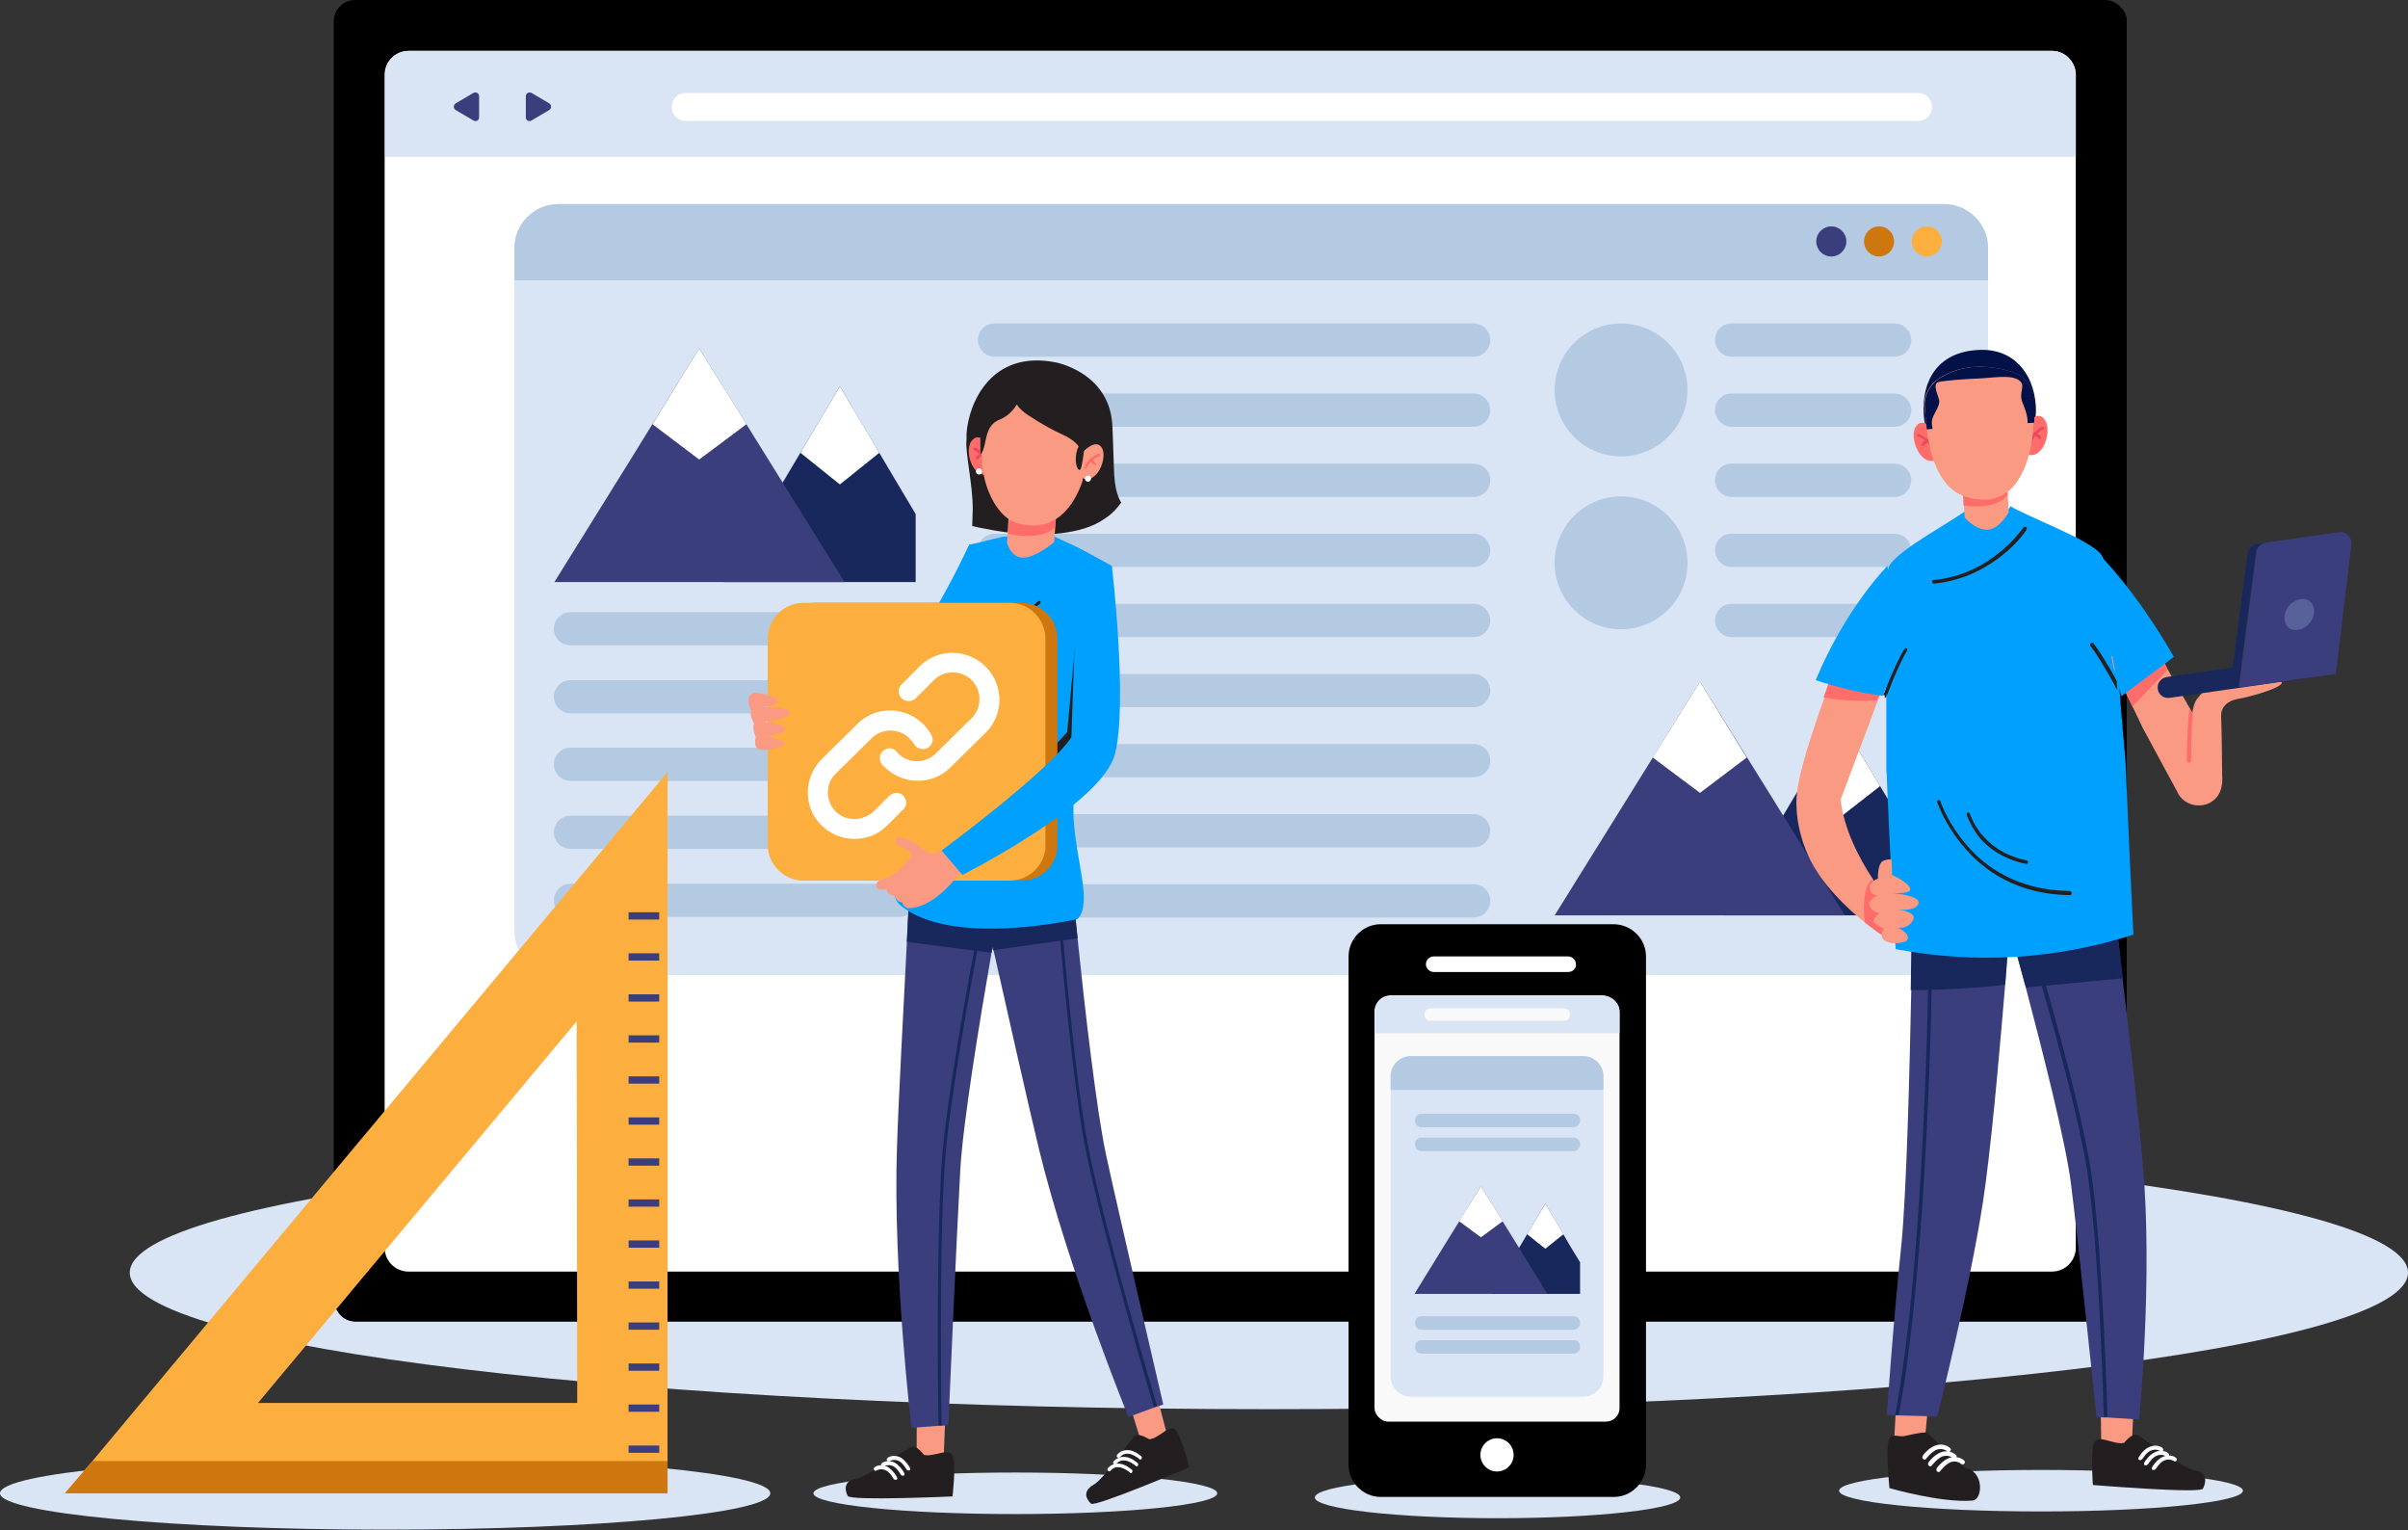 <?xml version="1.0" encoding="utf-8"?>
<!-- Generator: Adobe Illustrator 26.0.1, SVG Export Plug-In . SVG Version: 6.00 Build 0)  -->
<svg version="1.1" id="Layer_1" xmlns="http://www.w3.org/2000/svg" xmlns:xlink="http://www.w3.org/1999/xlink" x="0px" y="0px"
	 viewBox="0 0 463.9 294.7" style="enable-background:new 0 0 463.9 294.7;" xml:space="preserve">
<rect x="0" y="0" width="463.9" height="294.7" fill="#333333" stroke="none"/>
<style type="text/css">
	.st0{fill:#D9E4F5;}
	.st1{fill:#FFFFFF;}
	.st2{fill:#3B3E7D;}
	.st3{fill:#B4CAE3;}
	.st4{fill:#CE770F;}
	.st5{fill:#FCAE3F;}
	.st6{fill:#18285D;}
	.st7{fill:none;}
	.st8{fill:#FB9A83;}
	.st9{fill:#231F20;}
	.st10{fill:#FCFBFF;}
	.st11{fill:#00A0FF;}
	.st12{fill:#021147;}
	.st13{fill:#FF6D6B;}
	.st14{fill:#ED495C;}
	.st15{fill:#586199;}
	.st16{fill:#F9F9F9;}
</style>
<g id="BACKGROUND">
</g>
<g id="OBJECTS">
	<g>
		<g>
			<path class="st0" d="M463.9,245.1c0,14.5-98.3,26.3-219.5,26.3S25,259.6,25,245.1s98.3-26.3,219.5-26.3S463.9,230.6,463.9,245.1z
				"/>
		</g>
		<g>
			<g>
				<path d="M409.7,4.1v246.3c0,2.3-1.9,4.1-4.1,4.1H68.5c-1.1,0-2-0.4-2.8-1.1c-0.8-0.8-1.4-1.9-1.4-3.1V4.1c0-2.3,1.9-4.1,4.1-4.1
					h337.1c1.4,0,2.6,0.7,3.3,1.7C409.4,2.4,409.7,3.2,409.7,4.1z"/>
			</g>
			<path d="M409.7,4.1v246.3c0,2.3-1.9,4.1-4.1,4.1H68.5c-1.1,0-2-0.4-2.8-1.1L408.9,1.7C409.4,2.4,409.7,3.2,409.7,4.1z"/>
			<path class="st1" d="M399.9,14.4v225.9c0,2.5-2,4.6-4.6,4.6H78.7c-2.5,0-4.6-2-4.6-4.6V14.4c0-2.5,2-4.6,4.6-4.6h316.6
				C397.8,9.8,399.9,11.9,399.9,14.4z"/>
			<g>
				<path class="st0" d="M399.9,14.4v15.8H74.2V14.4c0-2.5,2-4.6,4.6-4.6h316.6C397.8,9.8,399.9,11.9,399.9,14.4z"/>
				<path class="st1" d="M129.4,20.6L129.4,20.6c0,1.5,1.2,2.7,2.7,2.7h237.4c1.5,0,2.7-1.2,2.7-2.7l0,0c0-1.5-1.2-2.7-2.7-2.7
					H132.1C130.6,17.8,129.4,19.1,129.4,20.6z"/>
				<g>
					<path class="st2" d="M92.3,20.6v2c0,0.6-0.6,0.9-1.1,0.6l-1.7-1l-1.7-1c-0.5-0.3-0.5-1,0-1.3l1.7-1l1.7-1
						c0.5-0.3,1.1,0.1,1.1,0.6V20.6z"/>
				</g>
				<g>
					<path class="st2" d="M101.3,20.6v2c0,0.6,0.6,0.9,1.1,0.6l1.7-1l1.7-1c0.5-0.3,0.5-1,0-1.3l-1.7-1l-1.7-1
						c-0.5-0.3-1.1,0.1-1.1,0.6V20.6z"/>
				</g>
			</g>
		</g>
		<g>
			<g>
				<g>
					<path class="st0" d="M383,47.8v131.5c0,4.7-3.8,8.5-8.5,8.5H107.6c-4.7,0-8.5-3.8-8.5-8.5V47.8c0-4.7,3.8-8.5,8.5-8.5h266.9
						C379.2,39.3,383,43.1,383,47.8z"/>
					<path class="st3" d="M383,47.8V54H99.1v-6.2c0-4.7,3.8-8.5,8.5-8.5h266.9C379.2,39.3,383,43.1,383,47.8z"/>
					<g>
						<g>
							<path class="st2" d="M355.7,46.5c0,1.6-1.3,2.9-2.9,2.9s-2.9-1.3-2.9-2.9c0-1.6,1.3-2.9,2.9-2.9
								C354.4,43.6,355.7,44.9,355.7,46.5z"/>
						</g>
						<path class="st4" d="M364.9,46.5c0,1.6-1.3,2.9-2.9,2.9s-2.9-1.3-2.9-2.9c0-1.6,1.3-2.9,2.9-2.9S364.9,44.9,364.9,46.5z"/>
						<path class="st5" d="M374.1,46.5c0,1.6-1.3,2.9-2.9,2.9s-2.9-1.3-2.9-2.9c0-1.6,1.3-2.9,2.9-2.9
							C372.8,43.6,374.1,44.9,374.1,46.5z"/>
					</g>
				</g>
				<g>
					<polygon class="st6" points="176.4,99 173,93.3 161.8,74.4 139.4,112.1 176.4,112.1 					"/>
					<g>
						<polygon class="st2" points="134.7,112.1 106.8,112.1 120.8,89.6 134.7,67.1 148.7,89.6 162.7,112.1 						"/>
					</g>
					<polygon class="st1" points="125.7,81.7 134.7,88.5 143.8,81.7 134.7,67.1 					"/>
					<polygon class="st1" points="154.2,87.2 161.8,93.3 169.4,87.2 161.8,74.4 					"/>
				</g>
				<g>
					<polygon class="st6" points="369.1,163.1 365.8,157.4 354.5,138.6 332.1,176.3 369.1,176.3 					"/>
					<g>
						<polygon class="st2" points="327.5,176.3 299.5,176.3 313.5,153.8 327.5,131.3 341.5,153.8 355.4,176.3 						"/>
					</g>
					<polygon class="st1" points="318.4,145.9 327.5,152.7 336.5,145.9 327.5,131.3 					"/>
					<polygon class="st1" points="346.9,151.4 354.5,157.4 362.2,151.4 354.5,138.6 					"/>
				</g>
				<g>
					<path class="st3" d="M173.2,124.3h-63.3c-1.7,0-3.2-1.4-3.2-3.2l0,0c0-1.7,1.4-3.2,3.2-3.2h63.3c1.7,0,3.2,1.4,3.2,3.2l0,0
						C176.4,122.8,175,124.3,173.2,124.3z"/>
					<path class="st3" d="M173.2,137.4h-63.3c-1.7,0-3.2-1.4-3.2-3.2l0,0c0-1.7,1.4-3.2,3.2-3.2h63.3c1.7,0,3.2,1.4,3.2,3.2l0,0
						C176.4,135.9,175,137.4,173.2,137.4z"/>
					<path class="st3" d="M173.2,150.4h-63.3c-1.7,0-3.2-1.4-3.2-3.2l0,0c0-1.7,1.4-3.2,3.2-3.2h63.3c1.7,0,3.2,1.4,3.2,3.2l0,0
						C176.4,149,175,150.4,173.2,150.4z"/>
					<path class="st3" d="M173.2,163.5h-63.3c-1.7,0-3.2-1.4-3.2-3.2l0,0c0-1.7,1.4-3.2,3.2-3.2h63.3c1.7,0,3.2,1.4,3.2,3.2l0,0
						C176.4,162.1,175,163.5,173.2,163.5z"/>
					<path class="st3" d="M173.2,176.6h-63.3c-1.7,0-3.2-1.4-3.2-3.2l0,0c0-1.7,1.4-3.2,3.2-3.2h63.3c1.7,0,3.2,1.4,3.2,3.2l0,0
						C176.4,175.2,175,176.6,173.2,176.6z"/>
				</g>
				<g>
					<path class="st3" d="M188.4,65.5L188.4,65.5c0,1.7,1.4,3.2,3.2,3.2h92.3c1.7,0,3.2-1.4,3.2-3.2l0,0c0-1.7-1.4-3.2-3.2-3.2
						h-92.3C189.8,62.3,188.4,63.7,188.4,65.5z"/>
					<path class="st3" d="M188.4,79L188.4,79c0,1.7,1.4,3.2,3.2,3.2h92.3c1.7,0,3.2-1.4,3.2-3.2l0,0c0-1.7-1.4-3.2-3.2-3.2h-92.3
						C189.8,75.8,188.4,77.2,188.4,79z"/>
					<path class="st3" d="M188.4,92.5L188.4,92.5c0,1.7,1.4,3.2,3.2,3.2h92.3c1.7,0,3.2-1.4,3.2-3.2l0,0c0-1.7-1.4-3.2-3.2-3.2
						h-92.3C189.8,89.3,188.4,90.7,188.4,92.5z"/>
					<path class="st3" d="M188.4,106L188.4,106c0,1.7,1.4,3.2,3.2,3.2h92.3c1.7,0,3.2-1.4,3.2-3.2l0,0c0-1.7-1.4-3.2-3.2-3.2h-92.3
						C189.8,102.8,188.4,104.2,188.4,106z"/>
					<path class="st3" d="M188.4,119.5L188.4,119.5c0,1.7,1.4,3.2,3.2,3.2h92.3c1.7,0,3.2-1.4,3.2-3.2l0,0c0-1.7-1.4-3.2-3.2-3.2
						h-92.3C189.8,116.3,188.4,117.7,188.4,119.5z"/>
					<path class="st3" d="M188.4,133L188.4,133c0,1.7,1.4,3.2,3.2,3.2h92.3c1.7,0,3.2-1.4,3.2-3.2l0,0c0-1.7-1.4-3.2-3.2-3.2h-92.3
						C189.8,129.8,188.4,131.2,188.4,133z"/>
					<path class="st3" d="M188.4,146.5L188.4,146.5c0,1.7,1.4,3.2,3.2,3.2h92.3c1.7,0,3.2-1.4,3.2-3.2l0,0c0-1.7-1.4-3.2-3.2-3.2
						h-92.3C189.8,143.3,188.4,144.7,188.4,146.5z"/>
					<path class="st3" d="M188.4,160L188.4,160c0,1.7,1.4,3.2,3.2,3.2h92.3c1.7,0,3.2-1.4,3.2-3.2l0,0c0-1.7-1.4-3.2-3.2-3.2h-92.3
						C189.8,156.8,188.4,158.2,188.4,160z"/>
					<path class="st3" d="M188.4,173.5L188.4,173.5c0,1.7,1.4,3.2,3.2,3.2h92.3c1.7,0,3.2-1.4,3.2-3.2l0,0c0-1.7-1.4-3.2-3.2-3.2
						h-92.3C189.8,170.3,188.4,171.7,188.4,173.5z"/>
				</g>
				<g>
					<path class="st3" d="M330.4,65.5L330.4,65.5c0,1.7,1.4,3.2,3.2,3.2H365c1.7,0,3.2-1.4,3.2-3.2l0,0c0-1.7-1.4-3.2-3.2-3.2h-31.5
						C331.8,62.3,330.4,63.7,330.4,65.5z"/>
					<path class="st3" d="M330.4,79L330.4,79c0,1.7,1.4,3.2,3.2,3.2H365c1.7,0,3.2-1.4,3.2-3.2l0,0c0-1.7-1.4-3.2-3.2-3.2h-31.5
						C331.8,75.8,330.4,77.2,330.4,79z"/>
					<path class="st3" d="M330.4,92.5L330.4,92.5c0,1.7,1.4,3.2,3.2,3.2H365c1.7,0,3.2-1.4,3.2-3.2l0,0c0-1.7-1.4-3.2-3.2-3.2h-31.5
						C331.8,89.3,330.4,90.7,330.4,92.5z"/>
					<path class="st3" d="M330.4,106L330.4,106c0,1.7,1.4,3.2,3.2,3.2H365c1.7,0,3.2-1.4,3.2-3.2l0,0c0-1.7-1.4-3.2-3.2-3.2h-31.5
						C331.8,102.8,330.4,104.2,330.4,106z"/>
					<path class="st3" d="M330.4,119.5L330.4,119.5c0,1.7,1.4,3.2,3.2,3.2H365c1.7,0,3.2-1.4,3.2-3.2l0,0c0-1.7-1.4-3.2-3.2-3.2
						h-31.5C331.8,116.3,330.4,117.7,330.4,119.5z"/>
				</g>
				<circle class="st3" cx="312.3" cy="75.1" r="12.8"/>
				<circle class="st3" cx="312.3" cy="108.4" r="12.8"/>
			</g>
			<g>
				<g>
					<g>
						<line class="st7" x1="247.8" y1="2.4" x2="234.5" y2="2.4"/>
					</g>
				</g>
			</g>
		</g>
		<g>
			<path class="st0" d="M148.4,287.6c0,3.9-33.2,7-74.2,7S0,291.4,0,287.6c0-3.9,33.2-7,74.2-7S148.4,283.7,148.4,287.6z"/>
			<g>
				<g>
					<g>
						<path class="st5" d="M12.5,287.6h116.1V148.7L17.8,281.4L12.5,287.6z M111.2,270.2H49.7l61.4-73.5L111.2,270.2L111.2,270.2z"
							/>
						<g>
							<g>
								<rect x="121.1" y="175.7" class="st2" width="5.9" height="1.4"/>
							</g>
							<g>
								<rect x="121.1" y="183.6" class="st2" width="5.9" height="1.4"/>
							</g>
							<g>
								<rect x="121.1" y="191.5" class="st2" width="5.9" height="1.4"/>
							</g>
							<g>
								<rect x="121.1" y="199.4" class="st2" width="5.9" height="1.4"/>
							</g>
							<g>
								<rect x="121.1" y="207.3" class="st2" width="5.9" height="1.4"/>
							</g>
							<g>
								<rect x="121.1" y="215.2" class="st2" width="5.9" height="1.4"/>
							</g>
							<g>
								<rect x="121.1" y="223.1" class="st2" width="5.9" height="1.4"/>
							</g>
							<g>
								<rect x="121.1" y="231" class="st2" width="5.9" height="1.4"/>
							</g>
							<g>
								<rect x="121.1" y="238.9" class="st2" width="5.9" height="1.4"/>
							</g>
							<g>
								<rect x="121.1" y="246.8" class="st2" width="5.9" height="1.4"/>
							</g>
							<g>
								<rect x="121.1" y="254.7" class="st2" width="5.9" height="1.4"/>
							</g>
							<g>
								<rect x="121.1" y="262.6" class="st2" width="5.9" height="1.4"/>
							</g>
							<g>
								<rect x="121.1" y="270.5" class="st2" width="5.9" height="1.4"/>
							</g>
							<g>
								<rect x="121.1" y="278.4" class="st2" width="5.9" height="1.4"/>
							</g>
						</g>
					</g>
					<polygon class="st4" points="12.5,287.6 128.6,287.6 128.6,281.4 17.8,281.4 					"/>
				</g>
			</g>
		</g>
		<g>
			<path class="st0" d="M432.1,287.1c0,2.2-17.4,4-38.9,4s-38.9-1.8-38.9-4s17.4-4,38.9-4S432.1,284.9,432.1,287.1z"/>
			<g>
				<g>
					<g>
						<g>
							<polygon class="st8" points="365.3,270.3 364.9,277.5 370.8,277.6 371.5,270.1 							"/>
							<g>
								<path class="st9" d="M367.2,276.5c0,0,3-0.7,3.8-0.6c0.8,0,6.1,6.4,7.9,6.9c3.3,0.8,3.1,6,1.1,6.2c-6,0.5-16-2.4-16-2.4
									s-0.7-6.8-0.2-8.9C364.4,275.6,365.6,277,367.2,276.5z"/>
								<g>
									<g>
										<path class="st10" d="M371.9,282.4c-0.1,0-0.2,0-0.3-0.1c-0.2-0.1-0.2-0.4-0.1-0.6c0-0.1,1.1-1.5,2.4-2
											c1.7-0.6,2.8,0.4,2.9,0.5c0.2,0.2,0.2,0.4,0,0.6s-0.4,0.2-0.6,0c0,0-0.8-0.7-2-0.3c-1,0.4-2,1.7-2,1.7
											C372.1,282.4,372,282.4,371.9,282.4z"/>
									</g>
									<g>
										<path class="st10" d="M370.8,281.1c-0.1,0-0.2,0-0.3-0.1c-0.2-0.1-0.2-0.4-0.1-0.6c0-0.1,1.1-1.5,2.4-2
											c1.7-0.6,2.8,0.4,2.9,0.5c0.2,0.2,0.2,0.4,0,0.6s-0.4,0.2-0.6,0c0,0-0.8-0.7-2-0.3c-1,0.4-2,1.7-2,1.7
											C371,281.1,370.9,281.1,370.8,281.1z"/>
									</g>
									<g>
										<path class="st10" d="M373.5,283.5c-0.1,0-0.2,0-0.3-0.1c-0.2-0.1-0.2-0.4-0.1-0.6c0-0.1,1.1-1.5,2.4-2
											c1.7-0.6,2.8,0.4,2.9,0.5c0.2,0.2,0.2,0.4,0,0.6s-0.4,0.2-0.6,0c0,0-0.8-0.7-2-0.3c-1,0.4-2,1.7-2,1.7
											C373.7,283.5,373.6,283.5,373.5,283.5z"/>
									</g>
								</g>
							</g>
						</g>
						<g>
							<g>
								<path class="st2" d="M386.8,182.6c0,0-0.1,1.7-0.3,4.5c-0.1,0.7-0.1,1.6-0.2,2.5c-0.8,9.4-2.2,26.4-3.8,38.5
									c-2.2,16.9-9.3,44.7-9.3,44.7l-7.3-0.2h-0.7l-1.7-0.1c0,0,1.2-17.6,2.8-32.8c1-10.1,1.6-33.9,1.9-48.9
									c0.1-7.8,0.2-13.2,0.2-13.2L386.8,182.6z"/>
							</g>
						</g>
						<path class="st6" d="M386.8,182.6c0,0-0.1,1.7-0.3,4.5c-0.1,0.7-0.1,1.6-0.2,2.5c-3.4,0.6-12.6,1.1-18.2,1.1
							c0.1-7.8,0.2-13.2,0.2-13.2L386.8,182.6z"/>
						<g>
							<path class="st6" d="M372.2,187c0,0.6-0.7,55.4-6.4,85.5h-0.7c5.7-30,6.4-84.9,6.4-85.5H372.2z"/>
						</g>
					</g>
					<g>
						<g>
							<polygon class="st8" points="411,271.7 410.7,278.2 404.8,277.9 404.7,271 							"/>
							<g>
								<g>
									<g>
										<path class="st9" d="M409.2,277.9c0,0,1.3-1.7,2.3-1.6s8.7,6.4,11.3,6.9c2.7,0.5,2.1,2.5,1.6,3.5s-21.2-0.7-21.2-0.7
											s-0.5-6.2,0.2-8.1C404.2,276.1,407.1,278.3,409.2,277.9z"/>
										<g>
											<g>
												<path class="st10" d="M413.5,282.2c-0.1,0-0.2,0-0.3,0c-0.2-0.1-0.2-0.3-0.1-0.5c0-0.1,0.9-1.5,2-2
													c1.5-0.7,2.6,0.1,2.6,0.2c0.2,0.1,0.2,0.4,0.1,0.5c-0.1,0.2-0.4,0.2-0.5,0.1c0,0-0.8-0.6-1.9-0.1
													c-0.9,0.4-1.6,1.7-1.7,1.7C413.6,282.2,413.5,282.2,413.5,282.2z"/>
											</g>
											<g>
												<path class="st10" d="M412.4,281.2c-0.1,0-0.2,0-0.3,0c-0.2-0.1-0.2-0.3-0.1-0.5c0-0.1,0.9-1.5,2-2
													c1.5-0.7,2.6,0.1,2.6,0.2c0.2,0.1,0.2,0.4,0.1,0.5c-0.1,0.2-0.4,0.2-0.5,0.1c0,0-0.8-0.6-1.9-0.1
													c-0.9,0.4-1.6,1.7-1.7,1.7C412.5,281.1,412.5,281.2,412.4,281.2z"/>
											</g>
											<g>
												<path class="st10" d="M415,283.1c-0.1,0-0.2,0-0.3,0c-0.2-0.1-0.2-0.3-0.1-0.5c0-0.1,0.9-1.5,2-2
													c1.5-0.7,2.6,0.1,2.6,0.2c0.2,0.1,0.2,0.4,0.1,0.5c-0.1,0.2-0.4,0.2-0.5,0.1c0,0-0.8-0.6-1.9-0.1
													c-0.9,0.4-1.6,1.7-1.7,1.7C415.1,283,415,283.1,415,283.1z"/>
											</g>
										</g>
									</g>
								</g>
							</g>
						</g>
						<g>
							<path class="st2" d="M412.1,273.4l-6-0.4h-0.7l-1.5-0.1c0,0-3.7-35.3-4.9-44.7c-1-8.2-5.7-26.5-8.7-37.9
								c-0.9-3.2-1.6-5.9-2.1-7.7c-0.4-1.4-0.6-2.1-0.6-2.1l20.2-2c0,0,0.1,0.4,0.1,1.2c0.2,1.6,0.6,4.8,1,8.7
								c1.3,10.7,3.2,27.3,3.9,35.8C414.8,246,412.1,273.4,412.1,273.4z"/>
						</g>
						<path class="st6" d="M409,188.4l-18.7,1.8c-0.9-3.2-1.6-5.9-2.1-7.7l19.7-2.8C408.1,181.3,408.5,184.5,409,188.4z"/>
						<g>
							<path class="st6" d="M406,272.9h-0.7c-0.3-10.9-1.4-38.1-3.6-49.7c-2.7-14.6-9.1-35.7-9.1-36l0.7-0.2
								c0.1,0.2,6.4,21.4,9.1,36C404.6,234.7,405.7,262,406,272.9z"/>
						</g>
					</g>
					<g>
						<g>
							<path class="st11" d="M411,180c-15,4.8-30.3,5.7-45.8,2.8c-0.3-4.2-1.1-18.1-1.7-32.7c0-0.5,0-1-0.1-1.5c0-0.4,0-0.8,0-1.2
								c0-0.3,0-0.6,0-0.8c0-0.1,0-0.3,0-0.4c0-0.4,0-0.8,0-1.2c0-0.3,0-0.6,0-1v-0.1v-0.1c0-0.3,0-0.7,0-1c0-0.1,0-0.1,0-0.2
								c0-0.4,0-0.8,0-1.2c0-0.3,0-0.5,0-0.8c0-0.1,0-0.2,0-0.3c0-0.3,0-0.6,0-0.9c0-0.1,0-0.2,0-0.3c0-0.3,0-0.6,0-0.8
								c0-0.1,0-0.2,0-0.4c0-0.4,0-0.8,0-1.2s0-0.8,0-1.2c0-0.3,0-0.5,0-0.8c0-0.6,0-1.1,0-1.6c-0.3-12.5-0.3-22.8,0.6-24.2
								c2.1-3.3,12.2-8.5,15.2-10.9v0.5c0,0,2.1,2.5,4.4,2.2c2-0.3,3.4-2.7,3.7-3.2c1.7,1,5.4,2.6,9.1,4.3c3.7,1.7,7.2,3.5,8.4,5
								c1.1,1.3,2.2,11.3,3.3,23.6l0,0c0,0.2,0,0.5,0.1,0.7l0,0c0,0.2,0,0.4,0,0.5s0,0.2,0,0.3c0,0.3,0,0.5,0.1,0.8
								c0,0.4,0.1,0.8,0.1,1.1c0,0.4,0.1,0.8,0.1,1.2c0,0.1,0,0.2,0,0.4c0,0.3,0,0.6,0.1,0.8c0,0.1,0,0.2,0,0.3c0,0.3,0,0.6,0.1,0.9
								v0.3c0,0.3,0,0.5,0.1,0.8c0,0.4,0.1,0.8,0.1,1.2c0,0.1,0,0.1,0,0.2c0,0.3,0,0.7,0.1,1v0.1v0.1c0,0.3,0,0.6,0.1,1
								c0,0.4,0.1,0.8,0.1,1.1c0,0.1,0,0.3,0,0.4c0,0.3,0,0.6,0.1,0.8c0,0.4,0.1,0.8,0.1,1.2c0,0.5,0.1,1,0.1,1.5
								C410.1,161.9,410.8,175.8,411,180z"/>
						</g>
						<g>
							<path class="st9" d="M402.7,124.4c1.4,1.7,3.6,5.6,4.6,7.4c0.1,0.2,0.2,0.5,0.3,0.6c0.1,0.2,0.2,0.3,0.2,0.3
								c0,0.1,0.1,0.1,0.1,0.1c0-0.4-0.1-0.7-0.1-1.1c0-0.2,0-0.4,0-0.5l0,0c-0.2-0.4-0.4-0.8-0.7-1.3c-1.1-2-2.7-4.6-3.8-6
								c-0.1-0.2-0.3-0.2-0.5,0C402.6,124,402.6,124.2,402.7,124.4z"/>
						</g>
						<g>
							<path class="st9" d="M372.6,112.4L372.6,112.4c6.1-0.6,10.6-3.4,13.3-5.6c3-2.4,4.5-4.7,4.5-4.8c0.1-0.2,0.1-0.4-0.1-0.5
								s-0.4-0.1-0.5,0.1c-0.1,0.1-6.1,9.1-17.3,10.1c-0.2,0-0.3,0.2-0.3,0.4C372.3,112.2,372.4,112.4,372.6,112.4z"/>
						</g>
						<g>
							<path class="st9" d="M398.8,172.4c0.2,0,0.3-0.2,0.3-0.4s-0.2-0.4-0.4-0.4c-10-0.1-16.3-4.7-19.7-8.7
								c-3.8-4.3-5.2-8.6-5.2-8.6c-0.1-0.2-0.3-0.3-0.4-0.2c-0.2,0.1-0.3,0.3-0.2,0.4c0.1,0.2,1.5,4.5,5.4,8.9
								C382.1,167.5,388.5,172.3,398.8,172.4L398.8,172.4z"/>
						</g>
						<g>
							<path class="st9" d="M390.4,166.4c0.2,0,0.3-0.1,0.3-0.3s-0.1-0.4-0.3-0.4c-8.8-1.8-10.9-8.9-10.9-9
								c-0.1-0.2-0.2-0.3-0.4-0.2c-0.2,0.1-0.3,0.2-0.2,0.4c0,0.1,0.6,1.9,2.2,4.1C382.6,162.9,385.5,165.4,390.4,166.4
								C390.3,166.4,390.4,166.4,390.4,166.4z"/>
						</g>
					</g>
					<g>
						<path class="st9" d="M367.4,125.3c-1.2,1.9-2.9,6-3.6,7.9c-0.1,0.3-0.2,0.5-0.3,0.6c-0.1,0.2-0.1,0.3-0.1,0.4
							c-0.1,0.1-0.2,0.2-0.3,0.2l0,0c0-0.2,0-0.4,0-0.5c-0.1,0-0.2,0-0.3,0c0-0.1,0.1-0.4,0.3-0.7c0.2-0.5,0.4-1.1,0.7-1.8
							c0.9-2.1,2.1-4.9,3.1-6.4c0.1-0.2,0.3-0.2,0.5-0.1C367.4,125,367.5,125.2,367.4,125.3z"/>
					</g>
					<g>
						<g>
							<path class="st12" d="M370.6,79.8c0.4,6.5,4.7,10.7,11.2,10.4c6.5-0.4,10.8-5.5,10.4-12s-4.5-11.2-11.1-10.8
								C373.3,67.8,370.2,73.3,370.6,79.8z"/>
						</g>
						<g>
							<path class="st13" d="M372.2,82.5c0,0-2-2.3-3.2-0.2c-1.2,2.1,1,7.8,4.2,6.2L372.2,82.5z"/>
							<g>
								<g>
									<g>
										<path class="st14" d="M372.4,86.7c-0.1,0-0.2-0.1-0.3-0.2c-0.6-1.8-2.5-2.4-2.6-2.4s-0.2-0.2-0.2-0.3
											c0-0.1,0.2-0.2,0.3-0.2c0.1,0,2.2,0.7,2.9,2.8C372.7,86.5,372.7,86.7,372.4,86.7C372.5,86.7,372.5,86.7,372.4,86.7z"/>
									</g>
								</g>
							</g>
							<g>
								<path class="st14" d="M370.5,85.9c-0.1,0-0.1,0-0.2,0c-0.1-0.1-0.2-0.2-0.1-0.4c0,0,0.3-0.6,1-0.9c0.1-0.1,0.3,0,0.4,0.1
									s0,0.3-0.1,0.4c-0.5,0.3-0.8,0.7-0.8,0.7C370.7,85.9,370.6,85.9,370.5,85.9z"/>
							</g>
						</g>
						<g>
							<path class="st13" d="M390.8,81.4c0,0,1.7-2.5,3.1-0.6c1.5,1.9-0.1,7.9-3.5,6.7L390.8,81.4z"/>
							<g>
								<g>
									<g>
										<path class="st14" d="M391.1,85.6c0.1,0,0.2-0.1,0.3-0.2c0.4-1.8,2.2-2.7,2.3-2.7c0.1-0.1,0.2-0.2,0.1-0.4
											c-0.1-0.1-0.2-0.2-0.4-0.1c-0.1,0-2.1,1-2.6,3.1C390.8,85.4,390.9,85.6,391.1,85.6L391.1,85.6z"/>
									</g>
								</g>
							</g>
							<g>
								<g>
									<g>
										<path class="st14" d="M393,84.6c0.1,0,0.1,0,0.1-0.1c0.1-0.1,0.2-0.3,0.1-0.4c0,0-0.4-0.5-1.1-0.8c-0.1-0.1-0.3,0-0.4,0.2
											c-0.1,0.1,0,0.3,0.2,0.4c0.6,0.2,0.8,0.6,0.8,0.6C392.8,84.5,392.9,84.6,393,84.6z"/>
									</g>
								</g>
							</g>
						</g>
						<path class="st8" d="M386.6,92.7l0.4,5.9c0,0-1.6,3.1-3.9,3.4s-4.6-2.3-4.6-2.3l-0.4-6.1L386.6,92.7z"/>
						<path class="st13" d="M386.6,92.7l0.2,2.6c-1.5,1.9-4.3,2.5-8.5,2.1l-0.2-3.8L386.6,92.7z"/>
						<path class="st8" d="M371.2,82.5c0,0.3,0.1,0.7,0.1,1c0.1,0.9,0.3,1.8,0.5,2.6v0.1c1,4.3,3.1,8.4,7,9.5
							c8.8,2.6,11.4-5,12.4-9.4c0.1-0.5,0.2-1,0.3-1.6c0,0,0,0,0-0.1c0.1-0.6,0.1-1.3,0.2-2c0-0.5,0.1-1.1,0.1-1.6
							c0-1.3,0.1-2.6,0-3.7c0-2.6-1.7-4.9-4.3-5.7c-3.6-1.1-9.1-1.9-14,1.3c-1.8,1.2-2.9,3.2-2.8,5.4
							C370.9,79.4,371,80.9,371.2,82.5z"/>
						<g>
							<path class="st12" d="M391.9,81.4l-1.3,0.1c0.1-1.3-0.5-2.8-0.9-3.8c-1-2.3,0.8-3.4-0.8-4.5c-1.6-1.1-5.2-0.4-7.8-0.3
								c-2.6,0.1-6.7,0.4-7.7,0.7c-1,0.3-0.3,1.9,0.1,3.2c0.5,1.3-1.1,2.8-1.3,4.2c-0.1,0.4,0,1,0.1,1.6l-1.1,0.1
								c-0.2-1.6-0.3-3.1-0.4-4.4c-0.1-2.2,1-4.2,2.8-5.4c4.9-3.2,10.4-2.4,14-1.3c2.5,0.8,4.2,3.1,4.3,5.7
								C391.9,78.5,391.9,80,391.9,81.4z"/>
						</g>
					</g>
					<g>
						<path class="st8" d="M366.2,176.6l-2.9,4c0,0-1.7-1.1-4-2.9l0,0c-3.5-2.8-8.4-7.4-10.9-12.8c-3.1-6.8-2.2-12.3-2.2-12.3
							c0.4-4,3.1-12.2,5.3-18.3c0.8-2.2,1.5-4.1,2-5.5l6.6,1.5l2.8,1.7l-1.1,2.8l-7.2,19.2c0.6,5.6,3.5,11.2,6.2,15.3
							C363.5,173.8,366.2,176.6,366.2,176.6z"/>
						<path class="st13" d="M366.2,176.6l-2.9,4c0,0-1.7-1.1-4-2.9l0,0c-0.5-3-0.2-7.3,1.4-8.3C363.5,173.8,366.2,176.6,366.2,176.6
							z"/>
						<path class="st8" d="M364.6,172c0.6,0,3.7,0.2,3.4-0.9c-0.4-1.2-3.5-2.6-3.5-2.6v-0.1v-0.3l-0.1-2.6c-0.6,0-1.1,0.1-1.4,0.2
							c-1.4,0.4-1.2,3.5-1.2,3.5s-1.7,0.6-1.6,1.9c0.1,1.2,1.4,1.4,1.4,1.4s-1.9,0.9-1.4,2c0.4,1.1,1.9,1.4,1.9,1.4s-1.6,1.1-1,1.8
							s1.9,1.1,1.9,1.1s-1.1,1.5,0,2.3s2.8,0.6,3.9,0.3c1.1-0.4,0.9-1.7-1.2-2.7c0,0,1.9,0.2,2.8-1.4c0.8-1.3-1.2-1.9-2.9-2.1
							c1.3,0.1,3.6,0.1,4-1.2C370,172.5,365.3,172.1,364.6,172z"/>
						<path class="st13" d="M362.7,132.1l-1.1,2.8c-2.2,0.1-6.1,0.2-10.3-0.6c0.8-2.2,1.5-4.1,2-5.5l6.6,1.5L362.7,132.1z"/>
						<path class="st11" d="M363.6,109c0,0-8,8-13.8,22c4.6,1.5,8.9,2.5,12.9,3c0.5-0.9,2.6-6.9,4.2-11.2L363.6,109z"/>
					</g>
				</g>
				<g>
					<g>
						<g>
							<path class="st8" d="M426.2,154.3l-0.1,0.1c-2.4,1.5-5.6,0.6-6.7-2l-6.6-12.2l-2-4.2l-1.3-2.7l-1.2-2.4l-1.1-2.2
								c-0.1-0.7-0.3-1.4-0.4-2.2l3.3-8.5l1.5-1.1c0,0,1.8,3.8,4.2,8.6c0.4,0.7,0.8,1.5,1.2,2.2c0.2,0.4,0.4,0.8,0.6,1.2
								c0.5,0.9,1,1.8,1.5,2.7s1.1,1.9,1.6,2.8c0.4,0.6,0.7,1.3,1.1,1.9c0.2,0.4,0.4,0.7,0.6,1.1c1.6,2.9,2.9,5.1,3.4,6l0.8-0.1
								C426.6,143.4,430.3,151.6,426.2,154.3z"/>
							<path class="st13" d="M417.6,129l-6.8,7.1l-1.3-2.7l-1.2-2.4l7.5-5.4c0.4,0.7,0.8,1.5,1.2,2.2
								C417.2,128.2,417.4,128.6,417.6,129z"/>
							<path class="st8" d="M422.3,147c0,0-0.9-9.9,0.9-12.3c1.8-2.4,3.6-3.5,5.5-3.7c2-0.2,3.9-0.3,3.9,0.6c0,0,4.4-1.4,6.6-0.5
								s-5.6,3.1-8,3.5s-3.4,1.9-3.3,3.4c0.1,1.4,0.2,11,0.2,11L422.3,147z"/>
							<g>
								<g>
									<g>
										<g>
											<g>
												<path class="st13" d="M421.7,146.9L421.7,146.9c0.2,0,0.4-0.2,0.4-0.3c0-4.2,0.2-7.4,0.3-9.2c-0.2-0.3-0.3-0.7-0.6-1.1
													c-0.2,1.7-0.5,5.2-0.5,10.3C421.3,146.8,421.5,146.9,421.7,146.9z"/>
											</g>
										</g>
									</g>
								</g>
							</g>
						</g>
						<g>
							<path class="st6" d="M418,134.4l29.9-4.3c1.1-0.2,1.9-1.2,1.7-2.3l0,0c-0.2-1.1-1.2-1.9-2.3-1.7l-29.9,4.3
								c-1.1,0.2-1.9,1.2-1.7,2.3l0,0C415.8,133.8,416.9,134.6,418,134.4z"/>
							<g>
								<path class="st2" d="M450,129.8l3-24.9c0.2-1.4-1-2.6-2.4-2.4l-14.1,2c-0.9,0.1-1.7,0.9-1.8,1.8l-3.4,26.1L450,129.8z"/>
							</g>
							<path class="st6" d="M434.6,106.4l-3.4,25.9l-1.6,0.2l3.4-25.9c0.1-1,0.9-1.7,1.8-1.8l1.6-0.2
								C435.5,104.7,434.7,105.5,434.6,106.4z"/>
							<g>
								<path class="st15" d="M440.1,118.8c-0.1,1.6,1,2.8,2.6,2.5c1.6-0.2,3-1.7,3.1-3.4c0.1-1.6-1-2.8-2.6-2.5
									C441.6,115.6,440.2,117.1,440.1,118.8z"/>
							</g>
						</g>
					</g>
					<path class="st11" d="M418.8,126.5l-1.7,1.3l-7.5,5.6l-0.9,0.7c-0.4-1.2-0.9-3.1-1.3-5.3c-0.1-0.7-0.3-1.4-0.4-2.2
						c-1.5-8.5-2.8-20-2.8-20S411,113,418.8,126.5z"/>
				</g>
			</g>
		</g>
		<g>
			<ellipse class="st0" cx="195.6" cy="287.6" rx="38.9" ry="4"/>
			<g>
				<g>
					<polygon class="st8" points="176.6,273.7 176.6,280.8 181.8,280.7 182.1,273.1 					"/>
					<g>
						<g>
							<g>
								<path class="st9" d="M178,280.2c0,0-1.2-1.6-2.1-1.6c-1,0-8.5,5.8-11,6.2c-2.5,0.4-2.1,2.3-1.6,3.3c0.4,1,20.2,0.1,20.2,0.1
									s0.7-5.9,0.1-7.7C182.9,278.6,180,280.7,178,280.2z"/>
								<g>
									<g>
										<path class="st10" d="M173.8,284.2c0.1,0,0.2,0,0.3,0c0.2-0.1,0.2-0.3,0.1-0.5c0-0.1-0.8-1.4-1.8-2
											c-1.4-0.7-2.5,0-2.5,0.1c-0.2,0.1-0.2,0.3-0.1,0.5c0.1,0.2,0.3,0.2,0.5,0.1c0,0,0.8-0.5,1.8,0c0.8,0.4,1.5,1.7,1.5,1.7
											C173.7,284.1,173.8,284.2,173.8,284.2z"/>
									</g>
									<g>
										<path class="st10" d="M174.9,283.2c0.1,0,0.2,0,0.3,0c0.2-0.1,0.2-0.3,0.1-0.5c0-0.1-0.8-1.4-1.8-2
											c-1.4-0.7-2.5,0-2.5,0.1c-0.2,0.1-0.2,0.3-0.1,0.5c0.1,0.2,0.3,0.2,0.5,0.1c0,0,0.8-0.5,1.8,0c0.8,0.4,1.5,1.7,1.5,1.7
											C174.8,283.1,174.8,283.2,174.9,283.2z"/>
									</g>
									<g>
										<path class="st10" d="M172.4,285c0.1,0,0.2,0,0.3,0c0.2-0.1,0.2-0.3,0.1-0.5c0-0.1-0.8-1.4-1.8-2c-1.4-0.7-2.5,0-2.5,0.1
											c-0.2,0.1-0.2,0.3-0.1,0.5c0.1,0.2,0.3,0.2,0.5,0.1c0,0,0.8-0.5,1.8,0c0.8,0.4,1.5,1.7,1.5,1.7
											C172.2,284.9,172.3,284.9,172.4,285z"/>
									</g>
								</g>
							</g>
						</g>
					</g>
				</g>
				<g>
					<path class="st2" d="M175.6,275l5.2-0.4h0.6l1.3-0.1c0,0,1.7-38.8,2.3-49.2c0.5-9,3.8-29.1,6-41.7c0.6-3.6,1.1-6.5,1.5-8.4
						c0.3-1.5,0.4-2.3,0.4-2.3l-17.6-2.3c0,0,0,0.5-0.1,1.4c-0.1,1.8-0.3,5.2-0.5,9.6c-0.6,11.8-1.6,30.1-1.9,39.4
						C172,244.8,175.6,275,175.6,275z"/>
				</g>
				<path class="st6" d="M174.7,181.4l16.3,2.1c0.6-3.6,1.1-6.5,1.5-8.4l-17.3-3.3C175.1,173.6,174.9,177.1,174.7,181.4z"/>
				<g>
					<path class="st6" d="M180.8,274.5h0.6c-0.2-12-0.4-42,1-54.7c1.8-16,6.4-39.3,6.4-39.5l-0.6-0.2c0,0.2-4.6,23.6-6.4,39.6
						C180.4,232.4,180.6,262.5,180.8,274.5z"/>
				</g>
			</g>
			<g>
				<g>
					<polygon class="st8" points="217.9,271.4 220,278.2 224.9,276.6 223,269.3 					"/>
					<g>
						<g>
							<g>
								<path class="st9" d="M221.4,277.2c0,0-1.7-1.1-2.6-0.8c-0.9,0.4-5.9,8.4-8.2,9.6c-2.2,1.3-1.2,2.9-0.4,3.6s18.9-7,18.9-7
									s-1.4-5.7-2.6-7.2C225.4,274.1,223.4,277,221.4,277.2z"/>
								<g>
									<g>
										<path class="st10" d="M218.9,282.4c0.1,0,0.2,0,0.3-0.1s0.1-0.4,0-0.5c0,0-1.2-1.1-2.4-1.2c-1.5-0.2-2.3,0.9-2.3,0.9
											c-0.1,0.2-0.1,0.4,0.1,0.5c0.2,0.1,0.4,0.1,0.5-0.1c0,0,0.6-0.8,1.7-0.6c0.9,0.1,2,1,2,1
											C218.7,282.4,218.8,282.4,218.9,282.4z"/>
									</g>
									<g>
										<path class="st10" d="M219.6,281.1c0.1,0,0.2,0,0.3-0.1s0.1-0.4,0-0.5c0,0-1.2-1.1-2.4-1.2c-1.5-0.2-2.3,0.9-2.3,0.9
											c-0.1,0.2-0.1,0.4,0.1,0.5c0.2,0.1,0.4,0.1,0.5-0.1c0,0,0.6-0.8,1.7-0.6c0.9,0.1,2,1,2,1
											C219.4,281.1,219.5,281.1,219.6,281.1z"/>
									</g>
									<g>
										<path class="st10" d="M217.8,283.7c0.1,0,0.2,0,0.3-0.1s0.1-0.4,0-0.5c0,0-1.2-1.1-2.4-1.2c-1.5-0.2-2.3,0.9-2.3,0.9
											c-0.1,0.2-0.1,0.4,0.1,0.5c0.2,0.1,0.4,0.1,0.5-0.1c0,0,0.6-0.8,1.7-0.6c0.9,0.1,2,1,2,1
											C217.6,283.6,217.7,283.7,217.8,283.7z"/>
									</g>
								</g>
							</g>
						</g>
					</g>
				</g>
				<g>
					<path class="st2" d="M217.4,272.9l4.9-1.8l0.6-0.2l1.2-0.4c0,0-8.8-37.8-11-48c-1.9-8.8-4.2-29.1-5.5-41.7
						c-0.4-3.6-0.7-6.6-0.8-8.5c-0.2-1.5-0.2-2.4-0.2-2.4l-17.6,2.5c0,0,0.1,0.5,0.3,1.3c0.4,1.8,1.1,5.1,2.1,9.3
						c2.6,11.5,6.6,29.4,8.8,38.5C205.9,244.8,217.4,272.9,217.4,272.9z"/>
				</g>
				<path class="st6" d="M191.3,183l16.3-2.3c-0.4-3.6-0.7-6.6-0.8-8.5l-17.5,1.5C189.6,175.4,190.3,178.8,191.3,183z"/>
				<g>
					<path class="st6" d="M222.3,271l0.6-0.2c-3.4-11.5-11.7-40.3-13.8-52.9c-2.6-15.9-4.5-39.6-4.5-39.8L204,178
						c0,0.2,1.9,23.9,4.5,39.9C210.6,230.6,218.9,259.5,222.3,271z"/>
				</g>
			</g>
			<path class="st11" d="M185.8,129.2c-4.8,7.9-18.5,15.2-18.5,15.2c-5.2-0.8-8.5-2.2-11.9-3.9c0.9-2.3,1.2-4.7,1.5-7.8
				c4.9,1.1,9,1.6,9,1.6c9.9-5.2,20.7-29.2,20.7-29.2C190.2,111.7,185.8,129.2,185.8,129.2z"/>
			<g>
				<g>
					<path class="st9" d="M187.4,98c0,1-0.1,2.1-0.1,3.3c1.5,0.4,3,0.6,4.5,0.9c4.2,0.7,8.4,1,12.6,0.5c3.1-0.4,6.1-1.1,8.7-3
						c1.2-0.8,2.1-1.8,2.9-2.9c-0.7-1.2-1.3-2.8-1.4-6.6c-0.1-3.4-0.3-8.2-0.3-8.2c-0.5-10.3-10.9-12.2-10.9-12.2
						c-12.5-2.5-16.8,7.9-17.2,13.7c0,0.4,0,0.8,0,1.2l0,0C185.9,87,187.4,93.2,187.4,98z"/>
				</g>
				<g>
					<g>
						<path class="st11" d="M214.2,109c0,0-0.5,6.7-1.7,13.2c-0.4,2.3-0.9,4.6-1.5,6.5c-0.3,1.2-0.7,2.4-1,3.8
							c-1.6,6.2-3,14.2-3.2,21.1c0,1.3,0,2.5,0,3.7c0.5,8.9,3.7,16.6,0.8,19.7c0,0-24.4,5.6-34.2-2.7c-0.8-0.7-1.2-1.8-0.8-2.8
							c1.4-4.4,5.5-17.2,7.2-23.9c1.5-5.7,2.5-10,2.5-13.4c0-0.3,0-0.6,0-0.9c0-1.1-0.2-2.2-0.5-3.2c-1.2-4.2-1.5-5.7,0.2-8.7
							c0.3-0.6,0.8-1.8,1.2-3.2c1.6-5,3.5-13.3,3.5-13.3l1.9-0.4l2.8-0.7l1.7-0.4l8.6-0.7c0,0,1.5,0.7,3.5,1.6
							c1.1,0.5,2.4,1.1,3.7,1.8C210.9,107.2,213,108.3,214.2,109z"/>
						<path class="st9" d="M212.5,122.2c-0.4,2.3-0.9,4.6-1.5,6.5c-0.3,1.2-0.7,2.4-1,3.8c-1.6,6.2-3,14.2-3.2,21.1l-8.8-4.4
							l7.6-8.2l1.9-21L212.5,122.2z"/>
						<g>
							<g>
								<path class="st5" d="M182.3,133.4c0,0.3,0,0.6,0,0.9c4,3.9,11,9.3,19.3,9.8c0.2,0,0.3-0.1,0.3-0.3s-0.1-0.3-0.3-0.3
									C193.2,142.9,186.2,137.3,182.3,133.4z"/>
							</g>
							<g>
								<path class="st9" d="M191.8,120.3c4.2,0.3,8.4-4,8.6-4.1c0.1-0.1,0.1-0.3,0-0.4s-0.3-0.1-0.4,0c0,0-4.5,4.5-8.5,3.9
									c-0.2,0-0.3,0.1-0.3,0.3c0,0.2,0.1,0.3,0.3,0.3C191.5,120.3,191.7,120.3,191.8,120.3z"/>
							</g>
							<g>
								<path class="st5" d="M198.8,163.9c0.1,0,0.3-0.1,0.3-0.2c0-0.2-0.1-0.3-0.2-0.3c-10.9-2-14.1-21.2-14.2-21.4
									c0-0.2-0.2-0.3-0.3-0.2c-0.2,0-0.3,0.2-0.2,0.3C184.3,142.7,187.5,161.8,198.8,163.9C198.8,163.8,198.8,163.9,198.8,163.9z"
									/>
							</g>
							<g>
								<path class="st5" d="M194.9,157.8c0.1,0,0.2,0,0.3-0.1s0.1-0.3-0.1-0.4c-5.6-4-6.1-9.3-6.1-9.4c0-0.2-0.2-0.3-0.3-0.3
									c-0.2,0-0.3,0.2-0.3,0.3c0,0.2,0.5,5.7,6.3,9.8C194.8,157.8,194.8,157.8,194.9,157.8z"/>
							</g>
						</g>
					</g>
				</g>
				<g>
					<g>
						<g>
							<path class="st13" d="M190.3,85.5c0,0-1.7-2.4-3.1-0.6c-1.5,1.8,0.1,7.5,3.4,6.4L190.3,85.5z"/>
							<path class="st1" d="M189.2,90.8c0,0.3-0.3,0.6-0.6,0.6s-0.6-0.3-0.6-0.6c0-0.3,0.3-0.6,0.6-0.6
								C189,90.2,189.2,90.5,189.2,90.8z"/>
							<g>
								<g>
									<g>
										<path class="st14" d="M190.1,89.5c-0.1,0-0.2-0.1-0.3-0.2c-0.4-1.8-2.2-2.6-2.2-2.6c-0.1-0.1-0.2-0.2-0.1-0.4
											c0.1-0.1,0.2-0.2,0.4-0.1c0.1,0,2.1,0.9,2.6,3C190.4,89.4,190.3,89.5,190.1,89.5L190.1,89.5z"/>
									</g>
								</g>
							</g>
							<g>
								<path class="st14" d="M188.2,88.5c-0.1,0-0.1,0-0.1-0.1c-0.1-0.1-0.1-0.3-0.1-0.4c0,0,0.4-0.5,1.1-0.7
									c0.1-0.1,0.3,0,0.4,0.2c0.1,0.1,0,0.3-0.2,0.3c-0.6,0.2-0.8,0.5-0.8,0.5C188.4,88.5,188.3,88.5,188.2,88.5z"/>
							</g>
						</g>
						<path class="st8" d="M203.5,98.2l-0.4,6.2c0,0-3.4,2.9-5.9,3s-3.2-2.9-3.2-2.9l0.4-6.4L203.5,98.2z"/>
						<path class="st13" d="M203.5,98.8l-0.2,2.7c-1.8,1.7-4.8,2.2-9.1,1.3l0.3-4.2L203.5,98.8z"/>
						<path class="st8" d="M189.1,88.1c0,0.7,0.1,1.3,0.2,2c0.5,4.5,3,9.5,6.5,10.6c7.6,2.3,11.2-3.6,12.7-7.9
							c0.2-0.5,0-1.1,0.1-1.6c0.3-1.4,1-2.9,1.2-4.5c0.2-1.1,0.3-2.1,0.4-3.1c0.3-2.7-1.1-5.3-3.5-6.4c-3.4-1.6-8.7-3.1-14-0.5
							c-2,1-3.3,2.9-3.5,5.2C189.1,83.5,189,85.7,189.1,88.1z"/>
						<g>
							<path class="st9" d="M192.6,80.8c-3.1,1.2-2.4,4.8-3.5,6.5c-0.1,0.1-0.1,0.1-0.2,0.1c-0.1-2.4,0-4.7,0.1-6.4
								c0.2-2.3,1.6-4.3,3.6-5.3c5.6-2.7,11.2-1.2,14.8,0.5c2.5,1.2,4,3.8,3.7,6.6c-0.1,1-0.3,2.1-0.4,3.2c-0.5,0.3-1.7,0.3-1.9,1.1
								c-0.3,2.1-0.5,3.6-0.9,3.4c-0.7-0.3-1-2.9-0.1-4.5c0,0-0.6-1.2-3.3-2.4c-3.5-1.6-6.8-3.9-6.8-3.9s-1.3-0.9-1.8-1.8
								C195.9,77.8,194.9,79.9,192.6,80.8z"/>
						</g>
					</g>
					<g>
						<path class="st8" d="M208.9,86.8c0,0,2.3-2.4,3.4-0.5c1.1,1.9-1,7.2-3.9,5.7L208.9,86.8z"/>
						<path class="st1" d="M210.2,92.2c0,0.3-0.3,0.6-0.6,0.6s-0.6-0.3-0.6-0.6c0-0.3,0.3-0.6,0.6-0.6
							C210,91.6,210.2,91.9,210.2,92.2z"/>
						<g>
							<g>
								<g>
									<path class="st13" d="M209.1,90.3c0.1,0,0.2-0.1,0.3-0.2c0.6-1.6,2.4-2.2,2.4-2.2c0.1,0,0.2-0.2,0.2-0.3
										c0-0.1-0.2-0.2-0.3-0.2s-2,0.6-2.7,2.5C208.8,90.1,208.9,90.3,209.1,90.3L209.1,90.3z"/>
								</g>
							</g>
						</g>
						<g>
							<g>
								<g>
									<path class="st13" d="M210.9,89.6h0.1c0.1-0.1,0.2-0.2,0.1-0.3c0,0-0.3-0.5-0.9-0.8c-0.1-0.1-0.3,0-0.3,0.1
										c-0.1,0.1,0,0.3,0.1,0.3c0.5,0.3,0.7,0.6,0.7,0.6C210.7,89.6,210.8,89.6,210.9,89.6z"/>
								</g>
							</g>
						</g>
					</g>
				</g>
			</g>
			<g>
				<path class="st4" d="M196.8,169.6h-39.7c-3.8,0-6.9-3.1-6.9-6.9V123c0-3.8,3.1-6.9,6.9-6.9h39.7c3.8,0,6.9,3.1,6.9,6.9v39.7
					C203.8,166.5,200.7,169.6,196.8,169.6z"/>
				<path class="st5" d="M194.5,169.6h-39.7c-3.8,0-6.9-3.1-6.9-6.9V123c0-3.8,3.1-6.9,6.9-6.9h39.7c3.8,0,6.9,3.1,6.9,6.9v39.7
					C201.5,166.5,198.3,169.6,194.5,169.6z"/>
				<g>
					<g>
						<g>
							<path class="st1" d="M189.9,128.4c-3.5-3.5-9.2-3.6-12.7-0.1l-3.5,3.5c-1.1,1.1-0.5,3,1.1,3.2l0,0c0.6,0.1,1.2-0.1,1.6-0.5
								l3.5-3.5c2-2,5.3-2,7.3,0s2,5.3,0,7.3l-6.9,6.8c-2,2-5.3,2-7.3,0c-0.1-0.1-0.2-0.2-0.2-0.3c-0.6-0.7-1.6-0.9-2.4-0.4l0,0l0,0
								c-1,0.6-1.2,1.9-0.5,2.8c0.1,0.2,0.3,0.3,0.5,0.5c3.5,3.5,9.2,3.6,12.7,0.1l6.9-6.8C193.4,137.6,193.4,131.9,189.9,128.4z"/>
						</g>
					</g>
					<g>
						<g>
							<path class="st1" d="M171.4,153.2l-3,3c-2.1,2-5.5,2.1-7.5,0c-1.9-2-1.9-5.3,0.1-7.2l6.9-6.8c2-2,5.3-2,7.3,0
								c0.3,0.3,0.6,0.7,0.9,1.1c0.5,0.9,1.6,1.2,2.5,0.8l0,0c1-0.5,1.4-1.7,0.8-2.6c-0.4-0.7-0.9-1.4-1.5-2
								c-3.5-3.5-9.2-3.6-12.7-0.1l-6.9,6.8c-3.5,3.5-3.6,9.2-0.1,12.7s9.2,3.6,12.7,0.1l3.1-3.1c1.2-1.1,0.4-3.1-1.2-3.2h-0.1
								C172.3,152.7,171.8,152.9,171.4,153.2z"/>
						</g>
					</g>
				</g>
			</g>
			<path class="st8" d="M145.4,133.4c0,0,3.3,0.3,4.3,1.4c1.1,1.1-3.4,1.4-3.4,1.4s5.4-0.3,5.8,1c0.3,1.3-4.9,1.8-4.9,1.8
				s3.7,0.3,4.1,1.3c0.3,1-3.5,1.5-3.5,1.5s2.9,0.6,3.3,1.3c0.3,0.7-2.8,1.5-4.5,1.3s-1-2.4-1-2.4s-0.8-1.9-0.3-2.6
				c0,0-1-1.6-0.6-2.7C144.5,136.6,143.3,133.9,145.4,133.4z"/>
			<g>
				<g>
					<path class="st8" d="M182,163.6l-1.2,0.5c-1.1,0.5-2.2,0.2-3.1-0.6c-0.4-0.3-1-1-1.4-1.2c-0.9-0.5-3-1.2-3.6-0.9
						c-0.6,0.2,0,1.3,0.6,1.6s1.5,0.6,2.2,1.2c0.6,0.5-2,3.3-3.2,4.1c-1.2,0.9-3.8,1.1-3.5,2.3c0.2,1.2,2,0.6,2,0.6
						s-0.1,1.2,1.7,1.4c0,0,0.1,1.1,1.3,1.2c0,0,0.4,1.3,1.6,1.1c1.2-0.1,5-0.6,9.9-7.3L182,163.6z"/>
				</g>
			</g>
			<path class="st11" d="M214.2,109c0,0,3.1,26.4,0.6,36.2s-29.4,23.3-29.4,23.3l-4-4.7c0,0,20.5-15.1,25-21.8l0.7-20.4
				C207.2,121.6,207.9,115.2,214.2,109z"/>
		</g>
		<g>
			<path class="st0" d="M323.7,288.4c0,2.2-15.8,4-35.2,4c-19.4,0-35.2-1.8-35.2-4s15.8-4,35.2-4S323.7,286.2,323.7,288.4z"/>
			<g>
				<g>
					<g>
						<g>
							<path d="M317.1,184.2v97.9c0,3.4-2.8,6.2-6.2,6.2H266c-3.4,0-6.2-2.8-6.2-6.2v-97.9c0-3.4,2.8-6.2,6.2-6.2h44.8
								C314.3,178,317.1,180.8,317.1,184.2z"/>
						</g>
						<path class="st16" d="M312,194.9v76.3c0,1.5-1.2,2.6-2.7,2.6h-41.8c-0.6,0-1.1-0.2-1.5-0.5c-0.7-0.5-1.2-1.3-1.2-2.2v-76.3
							c0-1.7,1.4-3.1,3.1-3.1h41C310.6,191.9,312,193.2,312,194.9z"/>
					</g>
					<path class="st0" d="M312,194.9v4.1h-47.1v-4.1c0-1.7,1.4-3.1,3.1-3.1h41C310.6,191.9,312,193.2,312,194.9z"/>
					<path class="st16" d="M301.3,196.6h-25.7c-0.7,0-1.2-0.5-1.2-1.2l0,0c0-0.7,0.5-1.2,1.2-1.2h25.7c0.7,0,1.2,0.5,1.2,1.2l0,0
						C302.5,196.1,301.9,196.6,301.3,196.6z"/>
					<g>
						<circle class="st1" cx="288.4" cy="280.2" r="3.2"/>
					</g>
					<g>
						<path class="st1" d="M302.1,187.2h-25.9c-0.8,0-1.5-0.7-1.5-1.5l0,0c0-0.8,0.7-1.5,1.5-1.5h25.9c0.8,0,1.5,0.7,1.5,1.5l0,0
							C303.7,186.5,303,187.2,302.1,187.2z"/>
					</g>
				</g>
				<g>
					<g>
						<path class="st0" d="M308.9,207.3v57.8c0,2.1-1.7,3.9-3.9,3.9h-33.2c-2.1,0-3.9-1.7-3.9-3.9v-57.8c0-2.1,1.7-3.9,3.9-3.9H305
							C307.2,203.4,308.9,205.2,308.9,207.3z"/>
						<path class="st3" d="M308.9,207.3v2.6h-41v-2.6c0-2.1,1.7-3.9,3.9-3.9H305C307.2,203.4,308.9,205.2,308.9,207.3z"/>
					</g>
					<g>
						<polygon class="st6" points="304.4,243.1 302.8,240.5 297.7,231.8 287.4,249.2 304.4,249.2 						"/>
						<g>
							<polygon class="st2" points="285.3,249.2 272.5,249.2 278.9,238.8 285.3,228.5 291.7,238.8 298.1,249.2 							"/>
						</g>
						<polygon class="st1" points="281.1,235.2 285.3,238.3 289.5,235.2 285.3,228.5 						"/>
						<polygon class="st1" points="294.2,237.7 297.7,240.5 301.2,237.7 297.7,231.8 						"/>
					</g>
					<path class="st3" d="M303.2,217.1h-29.4c-0.7,0-1.2-0.6-1.2-1.2v-0.2c0-0.7,0.6-1.2,1.2-1.2h29.4c0.7,0,1.2,0.6,1.2,1.2v0.2
						C304.4,216.5,303.8,217.1,303.2,217.1z"/>
					<path class="st3" d="M303.2,221.7h-29.4c-0.7,0-1.2-0.6-1.2-1.2v-0.2c0-0.7,0.6-1.2,1.2-1.2h29.4c0.7,0,1.2,0.6,1.2,1.2v0.2
						C304.4,221.1,303.8,221.7,303.2,221.7z"/>
					<path class="st3" d="M303.2,256.1h-29.4c-0.7,0-1.2-0.6-1.2-1.2v-0.2c0-0.7,0.6-1.2,1.2-1.2h29.4c0.7,0,1.2,0.6,1.2,1.2v0.2
						C304.4,255.5,303.8,256.1,303.2,256.1z"/>
					<path class="st3" d="M303.2,260.7h-29.4c-0.7,0-1.2-0.6-1.2-1.2v-0.2c0-0.7,0.6-1.2,1.2-1.2h29.4c0.7,0,1.2,0.6,1.2,1.2v0.2
						C304.4,260.2,303.8,260.7,303.2,260.7z"/>
				</g>
			</g>
		</g>
	</g>
</g>
<g id="DESIGNED_BY_FREEPIK">
</g>
</svg>
